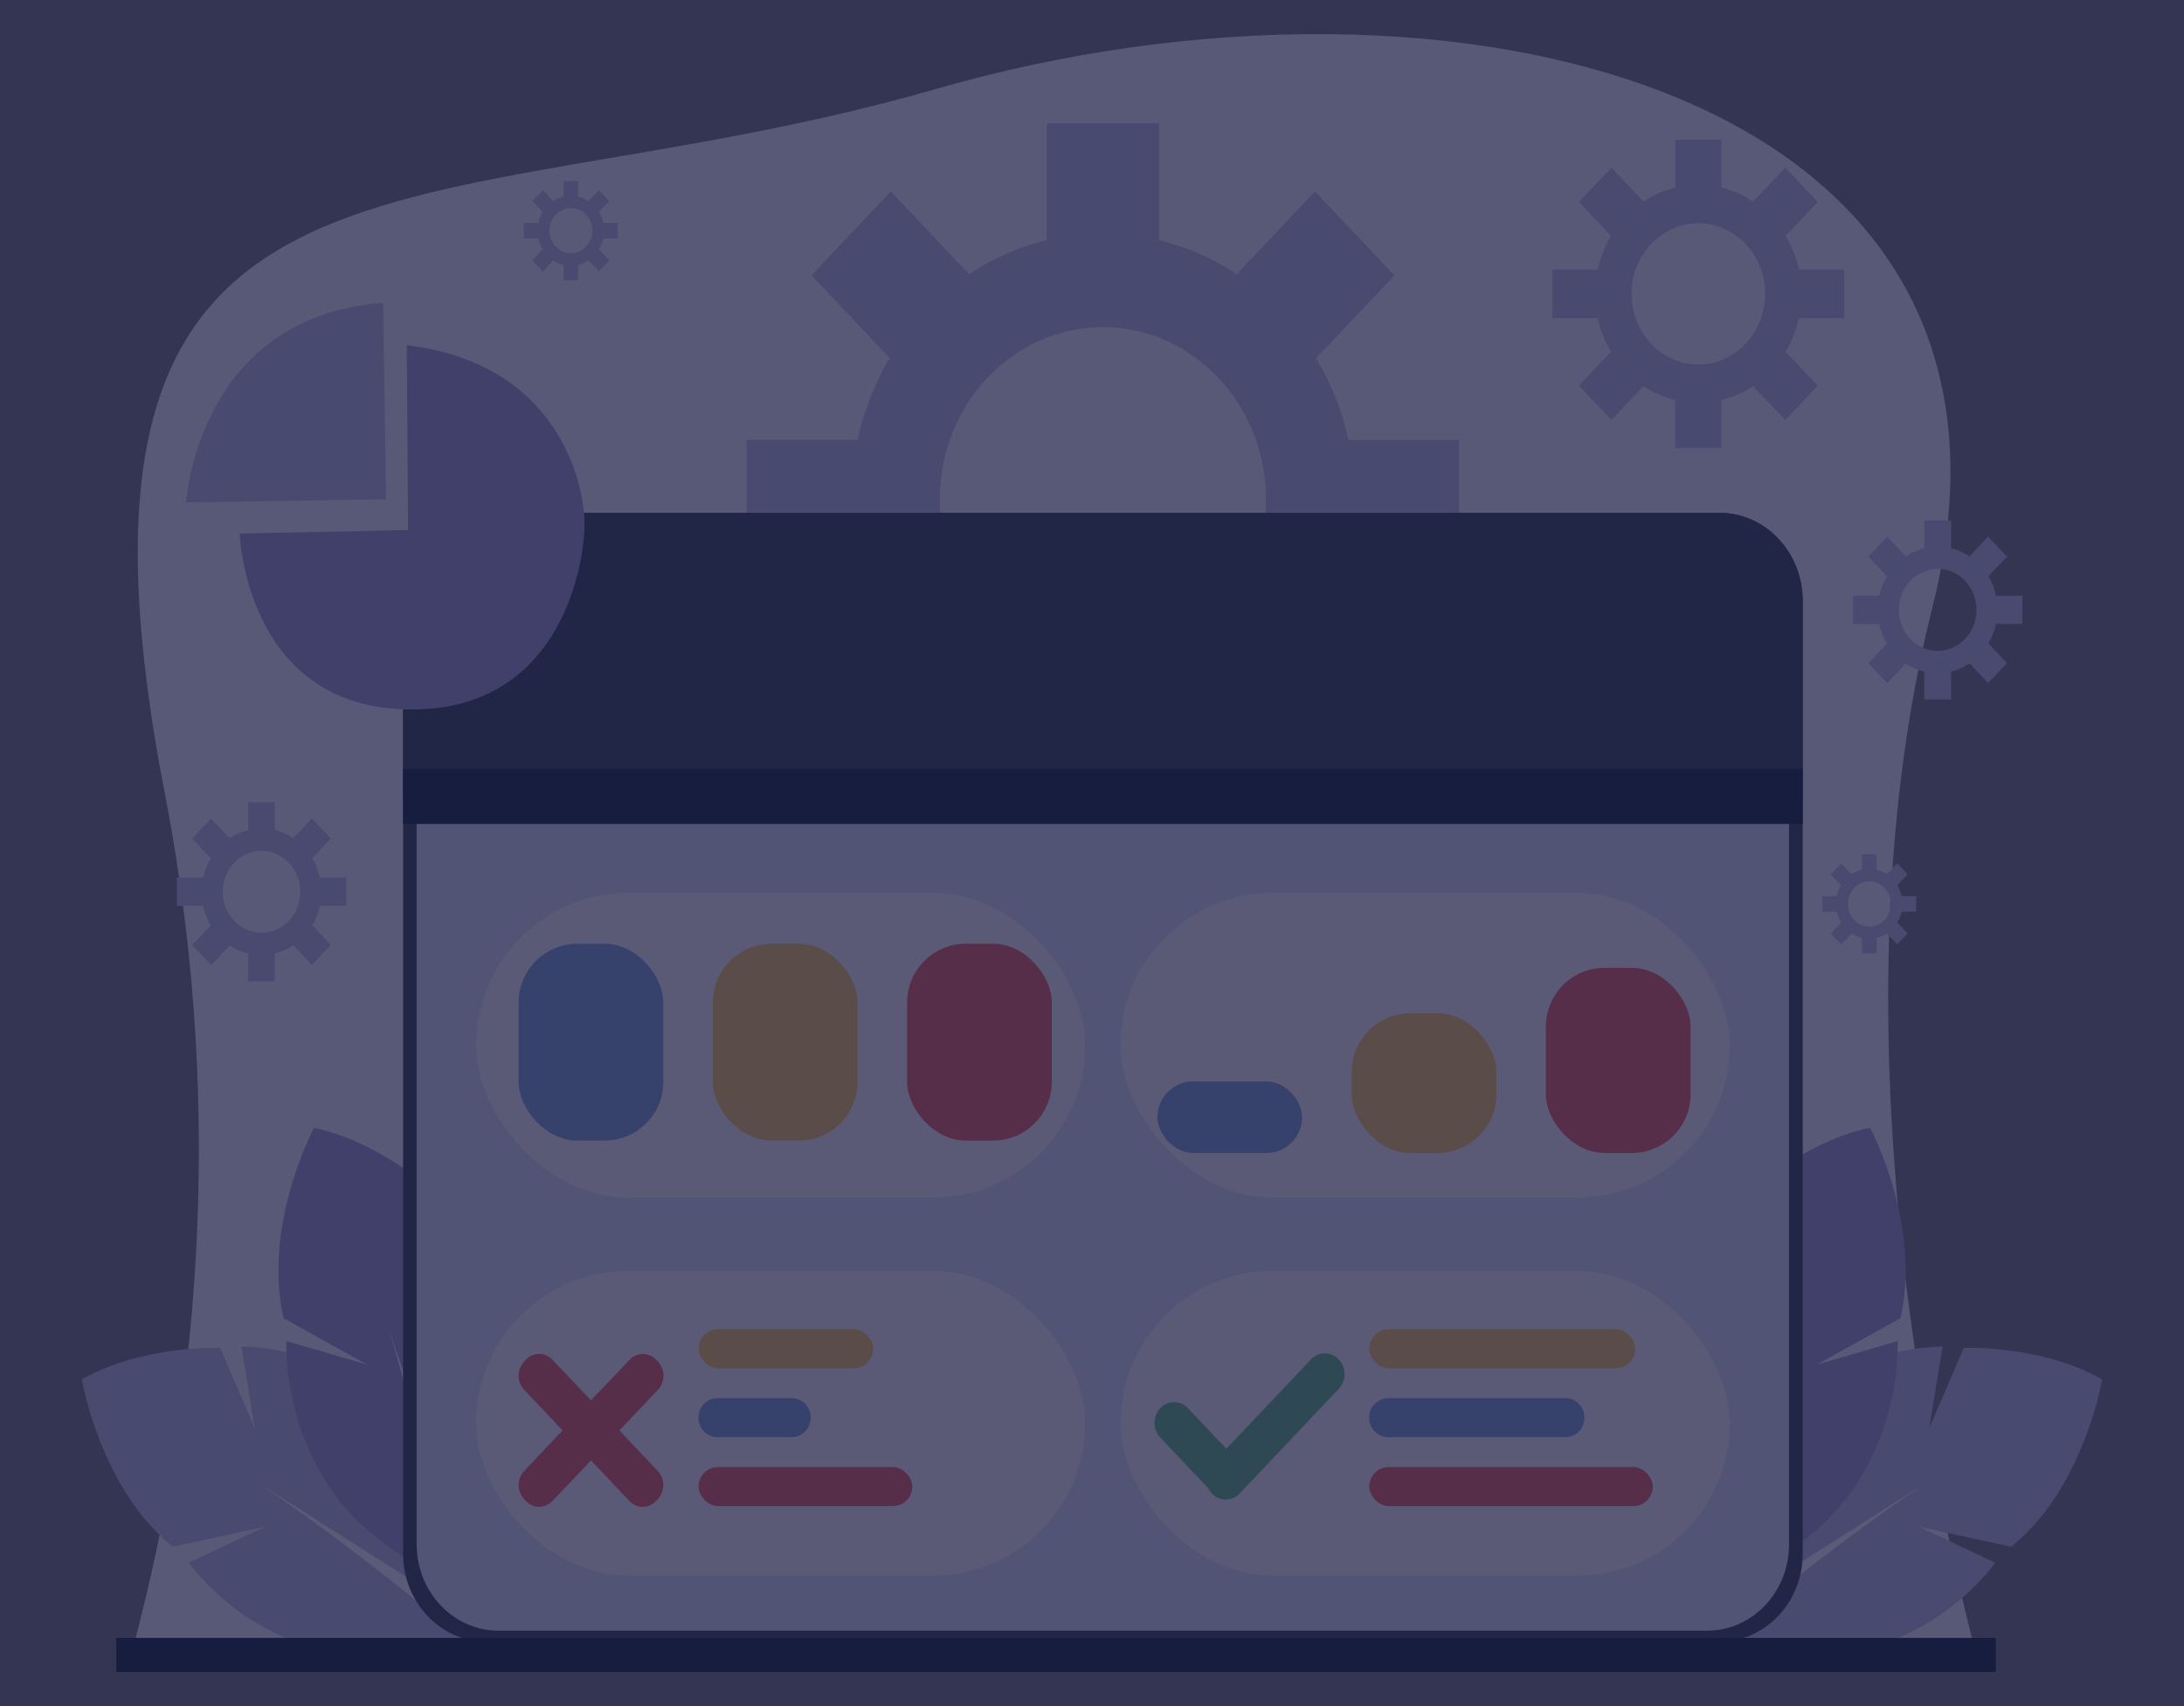 <svg id="Layer_1" data-name="Layer 1" xmlns="http://www.w3.org/2000/svg" viewBox="0 0 800 625"><rect x="0" y="0" width="800" height="625" fill="#808080" stroke="none"/><defs><style>.cls-1{fill:#f9f7fb;}.cls-2{fill:#c7c5e3;}.cls-3{fill:#fff;}.cls-4{fill:#aba3d0;}.cls-5{fill:#404e5b;}.cls-6{fill:#e0e6f4;}.cls-7{fill:#1b2e3e;}.cls-8{fill:#fffcfd;}.cls-9{fill:#f26764;}.cls-10{fill:#ffcf61;}.cls-11{fill:#87a8d8;}.cls-12{fill:#6dc287;}.cls-13{fill:#141640;opacity:0.7;}</style></defs><path class="cls-1" d="M725.53,612.5H46.33Q48,606.38,49.7,600C70.44,520.54,84,412.73,60.39,290.74,10.73,34.55,154,87,343.09,32.53s412.58,0,364.83,189.63C672,364.75,704.14,527.87,722.29,600,723.44,604.55,724.52,608.72,725.53,612.5Z"/><path class="cls-2" d="M176.24,597.42s-2.73,1.16-7.3,2.63c-11.21,3.64-33.66,9.08-54.63,3.27-29.5-8.16-45.15-30.86-45.15-30.86l28.07-13.24-33.89,7.42C36.58,545.25,30,505.31,30,505.31c22.27-12.68,50.67-11.55,50.67-11.55l12.66,29.46-4.93-30c34.74,1.08,50.43,21,50.43,21l6,42.57,2.25-34.15C169.52,544.51,175,584.57,176,594.92,176.19,596.51,176.24,597.42,176.24,597.42Z"/><path class="cls-3" d="M176.24,597.42s-2.73,1.16-7.3,2.63a910.1,910.1,0,0,0-73.22-56.11l80.31,51C176.19,596.51,176.24,597.42,176.24,597.42Z"/><path class="cls-4" d="M172.48,582.43s-2.8-.93-7.21-2.87c-10.85-4.71-31.46-15.59-44.15-34.15a95.82,95.82,0,0,1-16.26-54.14l29.63,8.63-30.63-17c-7.77-34.47,11.19-69.72,11.19-69.72,24.82,5.16,46.06,25.1,46.06,25.1l-8,31.24,14.23-26.44c26.17,24.16,26.28,50.08,26.28,50.08l-21,36.9L195,505.18c4.17,31.9-15.73,66.48-21.15,75.18C173,581.7,172.48,582.43,172.48,582.43Z"/><path class="cls-3" d="M172.48,582.43s-2.8-.93-7.21-2.87C161.09,558,154,526,142.52,487.09l31.3,93.27C173,581.7,172.48,582.43,172.48,582.43Z"/><path class="cls-2" d="M623.76,597.42s2.73,1.16,7.3,2.63c11.21,3.64,33.66,9.08,54.63,3.27,29.5-8.16,45.15-30.86,45.15-30.86l-28.07-13.24,33.89,7.42C763.42,545.25,770,505.31,770,505.31c-22.27-12.68-50.67-11.55-50.67-11.55l-12.66,29.46,4.93-30c-34.74,1.08-50.43,21-50.43,21l-6,42.57-2.25-34.15C630.48,544.51,625,584.57,624,594.92,623.81,596.51,623.76,597.42,623.76,597.42Z"/><path class="cls-3" d="M623.76,597.42s2.73,1.16,7.3,2.63a910.1,910.1,0,0,1,73.22-56.11l-80.31,51C623.81,596.51,623.76,597.42,623.76,597.42Z"/><path class="cls-4" d="M627.52,582.43s2.8-.93,7.21-2.87c10.85-4.71,31.46-15.59,44.15-34.15a95.82,95.82,0,0,0,16.26-54.14l-29.63,8.63,30.63-17C703.91,448.4,685,413.15,685,413.15c-24.82,5.16-46.06,25.1-46.06,25.1l8,31.24-14.23-26.44c-26.17,24.16-26.28,50.08-26.28,50.08l21,36.9L605,505.18c-4.17,31.9,15.73,66.48,21.15,75.18C627,581.7,627.52,582.43,627.52,582.43Z"/><path class="cls-3" d="M627.52,582.43s2.8-.93,7.21-2.87C638.91,558,646,526,657.48,487.09l-31.3,93.27C627,581.7,627.52,582.43,627.52,582.43Z"/><path class="cls-2" d="M534.45,204.62V161.2H493.9a99.85,99.85,0,0,0-11.82-30l28.69-30.3L481.7,70.14,453,100.45A88.73,88.73,0,0,0,424.55,88V45.14H383.43V88A88.83,88.83,0,0,0,355,100.45l-28.7-30.31-29.07,30.71,28.7,30.3a99.61,99.61,0,0,0-11.83,30H273.54v43.42h40.54a99.47,99.47,0,0,0,11.83,30.06L297.21,265l29.07,30.7L355,265.37a89.05,89.05,0,0,0,28.45,12.5v42.82h41.12V277.87A89,89,0,0,0,453,265.37l28.7,30.31L510.77,265l-28.69-30.3a99.71,99.71,0,0,0,11.82-30.06Zm-76.28,4.81a61.8,61.8,0,0,1-29.06,30.7q-2.24,1.11-4.56,2a56.82,56.82,0,0,1-41.12,0q-2.32-.9-4.55-2a61.77,61.77,0,0,1-29.07-30.7q-1.05-2.35-1.9-4.81a66.39,66.39,0,0,1,0-43.42q.85-2.46,1.9-4.81a61.77,61.77,0,0,1,29.07-30.7q2.22-1.11,4.55-2a56.82,56.82,0,0,1,41.12,0q2.32.9,4.56,2a61.8,61.8,0,0,1,29.06,30.7c.7,1.57,1.34,3.17,1.9,4.81a66.39,66.39,0,0,1,0,43.42C459.51,206.26,458.87,207.86,458.17,209.43Z"/><path class="cls-2" d="M675.55,116.54V98.75H658.94a41,41,0,0,0-4.85-12.32L665.85,74,653.94,61.43,642.18,73.86a36.53,36.53,0,0,0-11.66-5.13V51.19H613.68V68.73A36.53,36.53,0,0,0,602,73.86L590.26,61.43,578.35,74,590.1,86.43a41,41,0,0,0-4.84,12.32H568.65v17.79h16.61a40.82,40.82,0,0,0,4.84,12.31l-11.75,12.42,11.91,12.58L602,141.43a36.28,36.28,0,0,0,11.66,5.12v17.54h16.84V146.55a36.28,36.28,0,0,0,11.66-5.12l11.76,12.42,11.91-12.58-11.76-12.42a40.84,40.84,0,0,0,4.85-12.31Zm-31.25,2a25.35,25.35,0,0,1-11.91,12.58c-.61.3-1.23.57-1.87.82a23.23,23.23,0,0,1-16.84,0c-.64-.25-1.26-.52-1.87-.82a25.31,25.31,0,0,1-11.91-12.58c-.29-.64-.55-1.3-.78-2a27.3,27.3,0,0,1,0-17.79c.23-.68.49-1.33.78-2A25.25,25.25,0,0,1,611.81,84.2c.61-.31,1.23-.58,1.87-.83a23.23,23.23,0,0,1,16.84,0c.64.25,1.26.52,1.87.83A25.29,25.29,0,0,1,644.3,96.77c.29.65.55,1.3.78,2a27.3,27.3,0,0,1,0,17.79C644.85,117.21,644.59,117.87,644.3,118.51Z"/><path class="cls-2" d="M740.8,228.58V218.25h-9.65a23.4,23.4,0,0,0-2.81-7.14l6.83-7.21-6.92-7.3-6.82,7.21a21.3,21.3,0,0,0-6.77-3V190.65h-9.78v10.18a21.3,21.3,0,0,0-6.77,3l-6.82-7.21-6.92,7.3,6.83,7.21a23.4,23.4,0,0,0-2.81,7.14h-9.65v10.33h9.65a23.46,23.46,0,0,0,2.81,7.15l-6.83,7.21,6.92,7.3,6.82-7.21a21.27,21.27,0,0,0,6.77,3v10.19h9.78V246a21.27,21.27,0,0,0,6.77-3l6.82,7.21,6.92-7.3-6.83-7.21a23.46,23.46,0,0,0,2.81-7.15Zm-18.14,1.15a14.74,14.74,0,0,1-6.92,7.3c-.35.17-.71.33-1.08.47a13.46,13.46,0,0,1-9.78,0c-.37-.14-.73-.3-1.08-.47a14.74,14.74,0,0,1-6.92-7.3c-.16-.38-.31-.76-.45-1.15a15.77,15.77,0,0,1,0-10.33q.21-.58.45-1.14a14.74,14.74,0,0,1,6.92-7.3,10.43,10.43,0,0,1,1.08-.48,13.59,13.59,0,0,1,9.78,0,10.43,10.43,0,0,1,1.08.48,14.74,14.74,0,0,1,6.92,7.3q.24.55.45,1.14a15.77,15.77,0,0,1,0,10.33C723,229,722.82,229.35,722.66,229.73Z"/><path class="cls-2" d="M126.81,331.83V321.5h-9.64a24,24,0,0,0-2.81-7.15l6.82-7.2-6.91-7.31-6.83,7.21a21.08,21.08,0,0,0-6.77-3V293.9H90.9v10.18a21.08,21.08,0,0,0-6.77,3l-6.83-7.21-6.91,7.31,6.82,7.2a24,24,0,0,0-2.81,7.15H64.76v10.33H74.4A23.81,23.81,0,0,0,77.21,339l-6.82,7.21,6.91,7.3,6.83-7.21a21.1,21.1,0,0,0,6.77,3v10.18h9.77V349.25a21.1,21.1,0,0,0,6.77-3l6.83,7.21,6.91-7.3L114.36,339a23.81,23.81,0,0,0,2.81-7.14ZM108.67,333a14.68,14.68,0,0,1-6.91,7.3,11.64,11.64,0,0,1-1.09.48,13.43,13.43,0,0,1-9.77,0,11.64,11.64,0,0,1-1.09-.48A14.68,14.68,0,0,1,82.9,333a11.25,11.25,0,0,1-.45-1.14,15.77,15.77,0,0,1,0-10.33c.13-.39.28-.77.45-1.15a14.68,14.68,0,0,1,6.91-7.3c.36-.17.72-.33,1.09-.47a13.43,13.43,0,0,1,9.77,0c.37.14.73.3,1.09.47a14.68,14.68,0,0,1,6.91,7.3c.17.38.32.76.45,1.15a15.77,15.77,0,0,1,0,10.33A11.25,11.25,0,0,1,108.67,333Z"/><path class="cls-2" d="M701.89,334v-5.72h-5.34a13.05,13.05,0,0,0-1.56-4l3.78-4-3.83-4-3.78,4a11.77,11.77,0,0,0-3.75-1.64v-5.65H682v5.65a11.77,11.77,0,0,0-3.75,1.64l-3.78-4-3.83,4,3.78,4a13.05,13.05,0,0,0-1.56,4h-5.34V334h5.34a13.05,13.05,0,0,0,1.56,4l-3.78,4,3.83,4,3.78-4A11.77,11.77,0,0,0,682,343.6v5.65h5.42V343.6a11.77,11.77,0,0,0,3.75-1.64l3.78,4,3.83-4-3.78-4a13.05,13.05,0,0,0,1.56-4Zm-10,.63a8.17,8.17,0,0,1-3.83,4.05q-.3.15-.6.27a7.59,7.59,0,0,1-5.42,0q-.3-.12-.6-.27a8.17,8.17,0,0,1-3.83-4.05,5.9,5.9,0,0,1-.25-.63,8.76,8.76,0,0,1,0-5.72c.07-.22.16-.43.25-.64a8.19,8.19,0,0,1,3.83-4l.6-.27a7.59,7.59,0,0,1,5.42,0l.6.27a8.19,8.19,0,0,1,3.83,4c.09.21.17.42.25.64a8.76,8.76,0,0,1,0,5.72C692,334.17,691.93,334.38,691.84,334.58Z"/><path class="cls-2" d="M226.29,87.37V81.65h-5.35a13.15,13.15,0,0,0-1.56-4l3.79-4-3.83-4-3.79,4A11.69,11.69,0,0,0,211.8,72V66.36h-5.41V72a11.69,11.69,0,0,0-3.75,1.65l-3.79-4-3.83,4,3.78,4a13.13,13.13,0,0,0-1.55,4H191.9v5.72h5.35a13,13,0,0,0,1.55,4l-3.78,4,3.83,4,3.79-4A11.69,11.69,0,0,0,206.39,97v5.64h5.41V97a11.69,11.69,0,0,0,3.75-1.65l3.79,4,3.83-4-3.79-4a13.05,13.05,0,0,0,1.56-4ZM216.23,88a8.07,8.07,0,0,1-3.83,4,5.46,5.46,0,0,1-.6.27,7.43,7.43,0,0,1-5.41,0,5.46,5.46,0,0,1-.6-.27A8.13,8.13,0,0,1,202,88c-.09-.21-.17-.42-.25-.64a8.67,8.67,0,0,1-.48-2.86,8.76,8.76,0,0,1,.48-2.86c.08-.21.16-.43.25-.63a8.19,8.19,0,0,1,3.84-4c.19-.09.39-.18.6-.26a7.43,7.43,0,0,1,5.41,0c.21.08.41.17.6.26a8.13,8.13,0,0,1,3.83,4c.1.2.18.42.26.63a8.76,8.76,0,0,1,.48,2.86,8.67,8.67,0,0,1-.48,2.86C216.41,87.59,216.33,87.8,216.23,88Z"/><path class="cls-5" d="M660.33,220.14v349c0,17.83-13.68,32.28-30.56,32.28H178.21c-16.88,0-30.56-14.45-30.56-32.28v-349c0-17.83,13.68-32.28,30.56-32.28H629.77C646.65,187.86,660.33,202.31,660.33,220.14Z"/><path class="cls-6" d="M655.33,223.54V565.72c0,17.48-13.41,31.65-30,31.65H182.62c-16.55,0-30-14.17-30-31.65V223.54c0-17.47,13.41-31.64,30-31.64H625.36C641.92,191.9,655.33,206.07,655.33,223.54Z"/><path class="cls-5" d="M660.33,220.14v71.61H147.65V220.14c0-17.83,13.68-32.28,30.56-32.28H629.77C646.65,187.86,660.33,202.31,660.33,220.14Z"/><rect class="cls-7" x="147.65" y="281.67" width="512.68" height="20.17"/><rect class="cls-8" x="410.45" y="327.06" width="223.15" height="111.66" rx="55.83"/><rect class="cls-8" x="410.45" y="465.54" width="223.15" height="111.66" rx="55.83"/><rect class="cls-8" x="174.39" y="327.06" width="223.15" height="111.66" rx="55.83"/><rect class="cls-8" x="174.39" y="465.54" width="223.15" height="111.66" rx="55.83"/><path class="cls-9" d="M226.88,524,241,509.13a7.59,7.59,0,0,0,0-10.32l-.63-.67a6.65,6.65,0,0,0-9.77,0L216.47,513,202.4,498.14a6.66,6.66,0,0,0-9.78,0l-.62.67a7.59,7.59,0,0,0,0,10.32L206.07,524,192,538.86a7.59,7.59,0,0,0,0,10.32l.62.66a6.65,6.65,0,0,0,9.78,0L216.47,535l14.08,14.86a6.64,6.64,0,0,0,9.77,0l.63-.66a7.59,7.59,0,0,0,0-10.32Z"/><rect class="cls-10" x="255.87" y="486.93" width="63.99" height="14.3" rx="7.15"/><path class="cls-11" d="M290.17,526.48H262.64a7,7,0,0,1-6.77-7.15h0a7,7,0,0,1,6.77-7.15h27.53a7,7,0,0,1,6.77,7.15h0A7,7,0,0,1,290.17,526.48Z"/><rect class="cls-9" x="255.87" y="537.43" width="78.31" height="14.3" rx="7.15"/><rect class="cls-10" x="501.56" y="486.93" width="97.45" height="14.3" rx="7.15"/><path class="cls-11" d="M573.58,526.48H508.33a7,7,0,0,1-6.77-7.15h0a7,7,0,0,1,6.77-7.15h65.25a7,7,0,0,1,6.77,7.15h0A7,7,0,0,1,573.58,526.48Z"/><rect class="cls-9" x="501.56" y="537.43" width="103.86" height="14.3" rx="7.15"/><rect class="cls-11" x="189.97" y="345.72" width="53.01" height="72.12" rx="21.54"/><rect class="cls-10" x="261.12" y="345.72" width="53.01" height="72.12" rx="21.54"/><rect class="cls-9" x="332.27" y="345.72" width="53.01" height="72.12" rx="21.54"/><rect class="cls-11" x="423.96" y="396.15" width="53.01" height="26.22" rx="13.11"/><rect class="cls-10" x="495.11" y="371.18" width="53.01" height="51.19" rx="21.54"/><rect class="cls-9" x="566.26" y="354.54" width="53.01" height="67.83" rx="21.54"/><path class="cls-12" d="M490.38,498a6.93,6.93,0,0,0-10.18,0l-31,32.71-14-14.82a6.92,6.92,0,0,0-10.18,0,7.91,7.91,0,0,0,0,10.75l17.55,18.53a7.44,7.44,0,0,0,1.33,1.94,7,7,0,0,0,1.84,1.41,6.9,6.9,0,0,0,8.34-1.41l5.35-5.64,31-32.72A7.91,7.91,0,0,0,490.38,498Z"/><path class="cls-2" d="M140.34,110.94l1.09,71.95L68.2,184.05S72.21,115.94,140.34,110.94Z"/><path class="cls-4" d="M149,126.46l.49,67.72-61.69,1.28s1.94,62.34,60,64.39,66.55-54.13,66.31-68.49S204.59,133.13,149,126.46Z"/><rect class="cls-7" x="42.6" y="600.02" width="688.47" height="12.48"/><rect class="cls-13" width="800" height="625"/></svg>